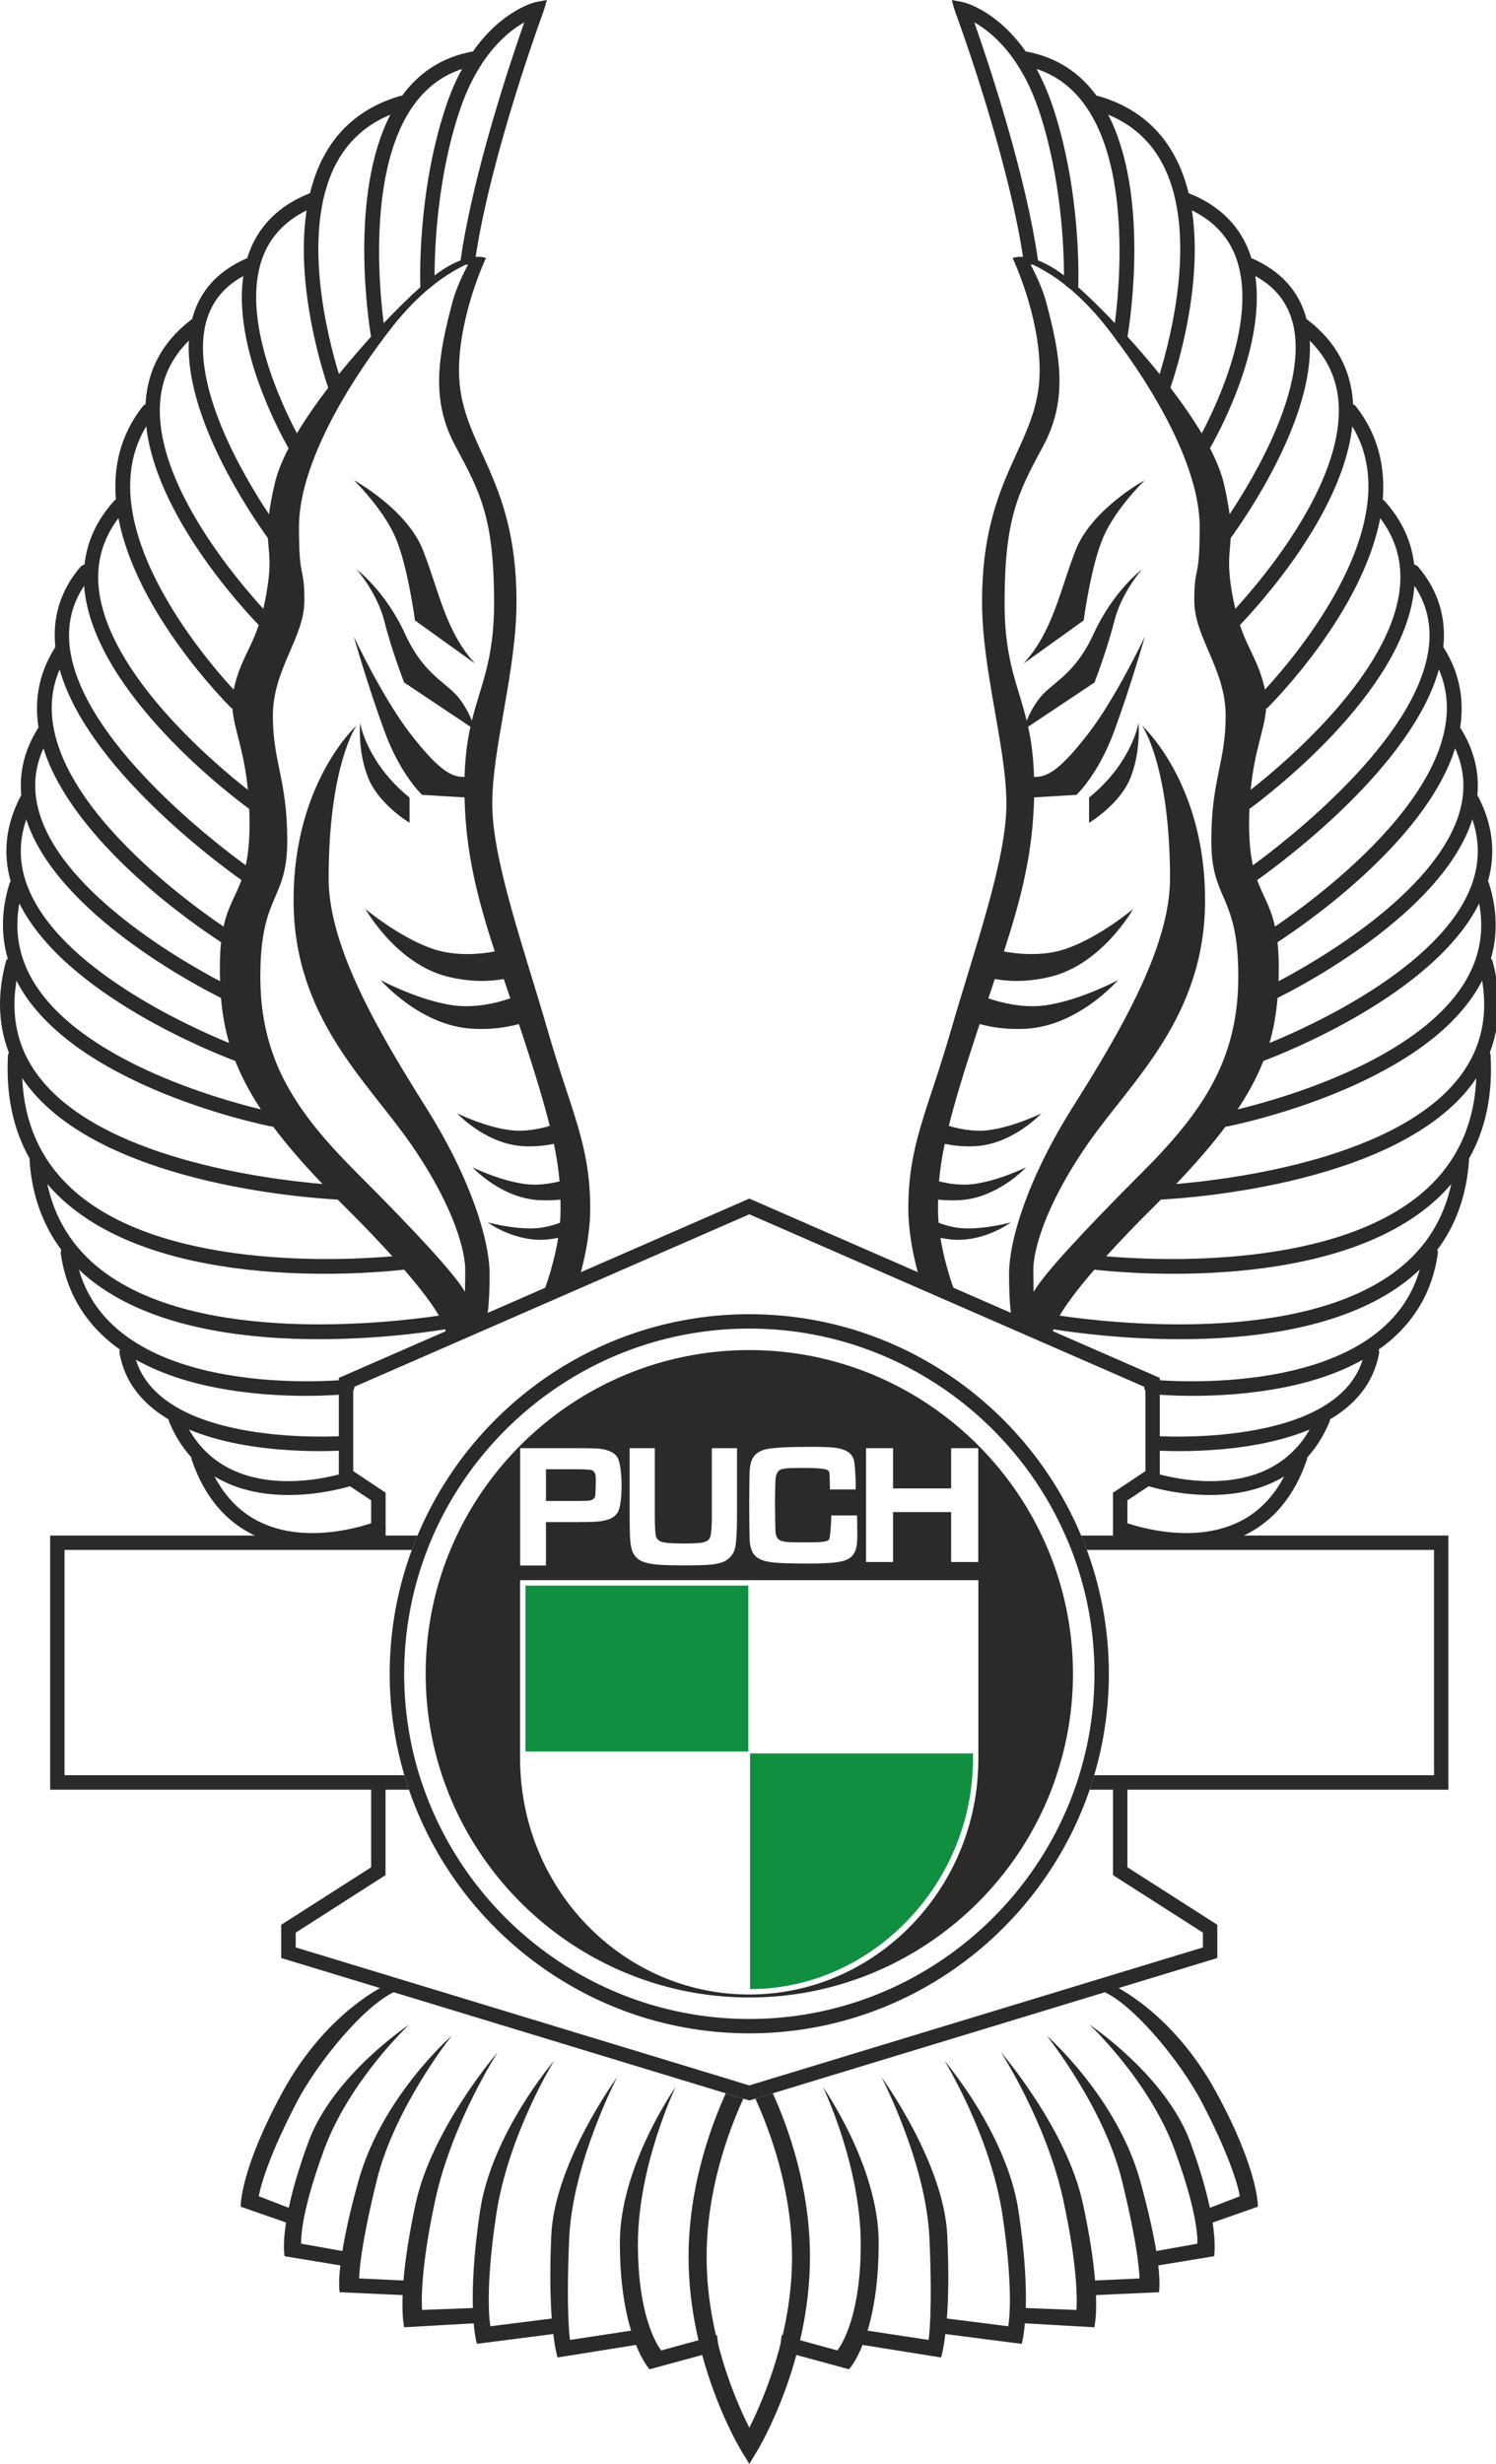 <svg xmlns="http://www.w3.org/2000/svg" width="1518" height="2500" viewBox="0 0 14676 24165" shape-rendering="geometricPrecision" text-rendering="geometricPrecision" image-rendering="optimizeQuality" fill-rule="evenodd" clip-rule="evenodd"><defs><style>.fil0,.fil1{fill:#2b2a29;fill-rule:nonzero}.fil1{fill:#118f40}</style></defs><g id="Laag_x0020_1"><g id="_2926214412448"><path class="fil0" d="M10606 15059c19 46 38 93 56 141h3406v2210h-3334c-14 48-28 95-44 142h3519v-2493h-3603zM492 17552h3520c-16-47-31-94-45-142H633v-2210h3407c17-48 36-95 56-141H492v2493z"/><path class="fil0" d="M3324 13513v990s266 177 317 211v468h142v-543l-318-212v-822c82-35 3832-1674 3886-1697 5 2 10 4 16 7 0 0 3788 1655 3870 1690v822c-52 34-318 212-318 212v543h141v-468c51-34 318-211 318-211v-990l-4027-1759-4027 1759zM7770 22135c0 750-281 1400-419 1675-139-275-419-925-419-1675 0-655 214-1233 360-1552l-172-53c-153 338-365 927-365 1605 0 1040 499 1872 520 1906l76 124 75-124c21-34 520-866 520-1906 0-678-211-1267-365-1605l-171 52c146 320 360 898 360 1553z"/><path class="fil0" d="M11942 18877s-822-526-882-564v-820h-141v897s822 526 882 564v145c-86 26-3477 1058-4281 1302-104 32-166 51-170 52-10-3-19-6-30-9 0 0-49-16-138-43-740-225-4196-1276-4281-1302v-145c60-38 881-564 881-564v-897h-141v820c-60 38-882 564-882 564v326l4361 1327 172 53 59 17 59-18 171-52 4361-1327v-326z"/><path class="fil0" d="M7052 23052l-18-150-547 150s-229-265-229-1041 370-1543 370-1543-547 776-547 1526c0 389 51 669 110 864l-599 91s-41-255-8-998 471-1580 471-1580-615 837-647 1555c-16 362-9 627 5 813l-602 76s-62-300 56-1088c117-788 569-1517 569-1517s-613 714-727 1475c-64 434-76 743-70 951l-498 19s-35-324 130-1083c165-758 612-1446 612-1446s-644 747-804 1480c-71 326-105 575-121 760l-434-20s-6-240 172-962c177-721 736-1419 736-1419s-688 600-917 1429c-83 298-130 520-156 683l-404-72s-25-246 225-924 833-1224 833-1224-746 495-987 1149c-99 269-159 482-193 647l-294-113s37-278 370-919c207-398 679-974 985-1097 44-17-44-88-44-88s-626 247-1084 1092c-415 765-405 1114-405 1114l445 155c-36 233-14 331-14 331l547 90c-23 197-6 263-6 263l617 28c-9 226 16 316 16 316l681-39c12 140 32 201 32 201l749-96c19 164 42 230 42 230l769-123c69 170 133 239 133 239l680-185zM4518 2552c-70 26-155 72-255 147 1-258 25-953 245-1612 181-543 467-776 635-870-139 396-504 1487-625 2335zm-394 256v6c-99 89-225 211-360 353-60-470-208-2176 769-2493-58 106-112 227-159 369-283 849-252 1728-250 1765zm-799 859c-109-355-374-1382-36-2048 118-231 299-397 541-497-406 785-215 2029-190 2178-104 115-211 239-315 367zm-412 581c-155-292-543-1117-345-1702 73-215 221-377 440-485-111 728 147 1549 212 1740-114 149-220 301-307 447zm-218 495c-29 123-46 220-56 299-261-393-777-1275-618-1881 53-200 173-350 366-456-100 684 341 1509 444 1689-64 124-112 242-136 349zm-80 1067c-10 59-21 112-32 159-266-291-1063-1231-1013-2015 15-239 110-445 283-615-41 753 605 1701 775 1937 8 148 38 242-13 534zm-55 5069c-426-103-1774-484-2235-1258-140-236-185-492-135-762 449 900 1938 1477 2118 1545 60 153 142 309 252 475zm120 170c129 172 288 358 484 562-566-48-2192-256-2794-1068-198-266-267-577-208-927 13 26 27 52 42 78 580 973 2383 1338 2459 1353 6 1 11 2 17 2zm685 767c198 196 357 363 484 504-487 42-2287 137-3154-671-298-278-458-640-477-1077 12 19 25 37 38 55 723 974 2727 1119 3057 1137l52 52zm941 1086c-473 70-2357 291-3312-448-279-216-456-499-530-843 42 49 87 96 135 141 1004 936 3095 730 3366 699 186 215 287 358 341 451zM258 8035c296 927 1717 1655 1910 1751 13 152 38 297 80 442-403-165-1670-739-1977-1534-85-219-89-439-13-659zm168-697c294 927 1509 1750 1743 1901-8 71-12 153-12 249 0 45 0 90 2 134-341-179-1543-858-1775-1657-63-216-49-426 42-627zm159-774c265 948 1524 1881 1784 2066-57 157-132 256-176 456-403-273-2061-1477-1608-2522zm241-821c1 14 2 28 3 43 110 1015 1452 2026 1616 2146 2 46 3 94 3 145 0 177-15 306-37 408-339-247-1605-1227-1725-2125-30-227 17-434 140-617zm336-663c175 924 1049 1804 1101 1856 5 5 11 9 17 12 16 204 114 403 152 797-342-268-1373-1141-1463-1975-27-254 38-486 193-690zm273-901c94 861 929 1769 1103 1949-80 241-175 340-240 608-2 9-4 17-6 26-299-324-1426-1647-857-2583zm3941 5935c-229-794-547-1676-547-2232 0-555 238-1305 238-1984 0-1252-564-1534-564-2266 0-547 264-1103 264-1103s-9-5-26-8-42-6-75-4c157-1029 659-2389 664-2403 9-25 35-116 35-116s-92 16-117 22c-18 5-330 85-608 482-312 56-536 216-695 434-6 0-12 1-17 2-350 101-608 309-765 618-54 106-93 219-122 337h-2c-306 121-509 326-605 608-3 9-5 19-8 28-288 124-470 324-541 597-1 1-1 2-1 3-5 3-10 5-14 9-272 210-421 482-441 807-1 6 0 12-1 18-11 5-21 12-29 22-221 282-288 596-262 911-6 4-12 8-17 14-169 187-266 396-291 625-15 3-29 11-40 23-195 229-277 493-246 788-3 2-5 5-7 9-160 256-199 520-158 779-3 3-5 5-7 9-130 209-184 429-162 656-2 2-4 4-5 6-146 277-179 558-99 837-5 7-9 14-12 22-80 256-85 503-17 736-9 8-16 19-19 32-39 147-58 288-57 424 1 164 30 319 87 466-5 9-8 18-9 29-21 387 51 726 214 1013-2 6-2 13-2 19 24 338 129 630 311 873-4 12-6 24-5 37 56 393 253 710 580 942-4 12-5 24-3 37 54 299 240 505 481 648 1 8 2 17 6 25 58 141 133 255 218 348 0 8 1 16 3 24 124 362 336 613 631 748 556 254 1199-1 1226-12 36-14 54-55 39-91-14-36-55-54-91-39-7 2-616 242-1116 13-198-90-354-244-466-457 562 344 1326 97 1336 94 37-12 57-52 45-89s-52-57-89-45c-47 16-1101 353-1542-420 630 264 1469 208 1522 205 39-3 68-37 65-76s-36-68-75-65c-18 1-1764 117-2033-748 215 120 473 212 773 271 660 132 1282 67 1308 65 38-5 66-39 62-78s-39-67-77-63c-24 3-2255 225-2625-1080 42 40 86 79 133 115 1043 808 3045 538 3461 471 2 10 2 15 2 15 22 85 196-1 264-38l10 20 132-106s27-106 27-432-177-926-627-1640c-449-715-952-1561-952-2240 0-1112 273-1500 273-1500s-617 556-617 1711c0 1156 723 1773 1155 2399s529 1058 529 1226c0 69-1 149-3 218-4-8-9-16-14-24-106-168-441-538-1041-1138-600-599-952-1111-952-1931s264-732 264-1332-141-767-141-1226c0-458 309-767 309-1129 0-361-53-176-53-723 0-509 337-1180 790-1797h1c29-37 31-46 58-79 14-19 28-37 42-55 117-153 232-273 338-367 30-30 72-57 102-85 93-72 178-124 250-162 42-21 59-35 77-26-36 65-116 228-150 357-141 530-221 962 26 1420 247 459 380 706 380 1544 0 562-132 799-218 1150-18-48-51-115-109-198-123-176-352-229-546-652-194-424-477-635-477-635s203 229 274 511c70 282 194 600 194 600l650 434c-30 137-52 294-58 493-3 0-6-1-10-1-124 0-247-71-521-423-273-353-555-953-555-953s141 494 300 926c158 432 370 626 370 626l416 25c13 545 123 976 296 1511-127 24-382 54-615-28-326-114-653-388-653-388s301 536 803 662c247 62 444 45 554 24 21 62 42 125 64 190-131 45-348 99-564 68-340-49-708-247-708-247s387 450 903 477c189 11 344-16 453-46 10 30 20 59 30 89 130 394 216 681 273 910-98 29-243 60-386 42-251-31-522-165-522-165s283 308 663 323c114 4 210-8 286-24 29 140 46 257 55 368-94 23-213 42-332 27-252-31-522-165-522-165s283 308 663 323c81 3 147 0 200-6 1 31 1 63 1 96 0 44-2 88-5 131-71 26-154 49-239 54-221 12-471-58-471-58s281 210 613 165c28-4 54-8 79-13-49 303-153 559-153 559l362-176s105-336 105-671c0-626-185-943-414-1737zM4018 8068v-247c-424-344-485-732-485-732s-27 273 79 538c106 264 406 441 406 441zm53-1985l590 424c-291-318-352-706-511-1112-159-405-679-688-679-688s282 274 406 556c123 282 194 820 194 820zM7650 23052l18-150 546 150s230-265 230-1041-371-1543-371-1543 547 776 547 1526c0 389-50 669-109 864l599 91s41-255 8-998-471-1580-471-1580 614 837 646 1555c17 362 10 627-4 813l602 76s62-300-56-1088-570-1517-570-1517 613 714 727 1475c65 434 77 743 71 951l497 19s35-324-130-1083c-164-758-611-1446-611-1446s644 747 803 1480c71 326 106 575 121 760l435-20s5-240-172-962c-177-721-737-1419-737-1419s688 600 918 1429c82 298 129 520 156 683l403-72s26-246-224-924-833-1224-833-1224 745 495 987 1149c99 269 158 482 193 647l294-113s-37-278-371-919c-207-398-678-974-985-1097-44-17 44-88 44-88s627 247 1085 1092c415 765 404 1114 404 1114l-444 156c35 232 14 330 14 330l-547 90c22 197 6 263 6 263l-617 28c8 226-17 316-17 316l-681-39c-12 140-31 202-31 202l-749-97c-20 164-42 230-42 230l-770-123c-68 170-133 239-133 239l-679-185zM9558 217c169 94 454 327 636 870 219 659 243 1354 244 1612-99-75-185-121-255-147-120-848-486-1939-625-2335zm5142 9695v-123c-5-115-23-234-56-357-3-13-9-24-18-32 68-233 62-480-18-736-2-8-6-15-11-22 80-279 47-560-99-837-2-2-3-4-5-6 22-227-33-447-163-656l-6-9c41-259 2-523-158-779-2-4-5-6-7-9 31-294-52-559-246-788-11-12-25-20-40-23-25-229-123-438-291-625-5-6-11-10-17-13 25-316-42-630-262-912-8-10-18-17-30-22v-18c-21-325-169-597-441-807-4-4-9-6-14-9 0-1-1-2-1-3-72-273-254-473-541-597h-1c-2-9-5-19-8-28-95-282-299-487-605-608h-1c-29-118-69-231-123-337-157-309-414-517-764-617-6-2-11-3-17-3-160-218-383-378-695-434-279-397-591-477-608-482-25-6-117-22-117-22s25 91 34 116c6 14 508 1374 665 2403-34-2-59 1-76 4-16 3-26 8-26 8s265 556 265 1103c0 732-565 1014-565 2266 0 679 239 1429 239 1984 0 556-318 1438-547 2232-230 794-415 1111-415 1737 0 335 106 671 106 671l362 176s-105-256-153-559c24 5 50 9 79 13 332 45 613-165 613-165s-250 70-472 58c-85-5-168-27-238-54-4-43-6-87-6-131 0-33 1-65 1-96 54 6 120 9 200 6 381-15 663-323 663-323s-270 134-521 165c-119 15-239-4-333-27 10-111 26-228 56-368 76 16 172 28 285 24 381-15 663-323 663-323s-270 134-521 165c-143 18-288-13-387-42 57-229 143-516 273-910 10-30 20-59 30-89 110 30 264 57 454 46 515-27 903-477 903-477s-368 198-709 247c-215 31-432-23-563-68 22-65 43-128 63-190 111 21 308 38 554-24 503-126 803-662 803-662s-326 274-653 388c-232 82-487 52-614 28 173-535 283-966 296-1511l415-25s212-194 371-626 300-926 300-926-283 600-556 953c-273 352-397 423-520 423-4 0-7 1-11 1-5-199-28-356-58-493l651-434s123-318 194-600c70-282 273-511 273-511s-282 211-476 635c-194 423-423 476-547 652-58 83-90 150-109 198-86-351-217-588-217-1150 0-838 132-1085 379-1544 247-458 168-890 27-1420-35-129-114-292-150-357 18-9 35 5 77 26 72 38 157 90 250 162 30 28 72 55 102 85 106 94 220 214 338 367 14 18 28 36 42 55 26 33 28 42 57 79h2c453 617 790 1288 790 1797 0 547-53 362-53 723 0 362 308 671 308 1129 0 459-141 626-141 1226s265 512 265 1332-353 1332-953 1931c-599 600-934 970-1040 1138l-15 24c-1-69-3-149-3-218 0-168 97-600 529-1226s1156-1243 1156-2399c0-1155-618-1711-618-1711s274 388 274 1500c0 679-503 1525-953 2240-450 714-626 1314-626 1640s26 432 26 432l133 106 9-20c68 37 243 123 264 38 0 0 0-5 3-15 415 67 2417 337 3460-471 47-36 92-75 134-115-370 1305-2602 1083-2625 1080-39-4-74 24-78 63s24 73 63 78c26 2 647 67 1307-65 301-59 559-151 773-271-269 865-2014 749-2032 748-39-3-73 26-76 65s27 73 66 76c53 3 891 59 1522-205-442 773-1495 436-1542 420-37-12-77 8-89 45-13 37 7 77 44 89 10 3 775 250 1337-94-112 213-268 367-466 457-500 229-1110-11-1116-13-36-15-77 3-92 39-14 36 3 77 39 91 27 11 671 266 1227 12 294-135 506-386 630-748 3-8 4-16 4-24 85-93 159-207 218-348 3-8 5-17 5-25 242-143 427-349 482-648 2-13 0-25-4-37 328-232 525-549 580-942 2-13 0-25-5-36 183-244 287-536 311-874 1-6 0-13-1-19 163-287 235-626 213-1013 0-11-3-20-8-29 50-130 79-267 85-410zm-4372-8869c-48-142-102-263-159-369 977 317 829 2023 768 2493-135-142-260-264-360-353 0-2 1-4 1-6 1-37 33-916-250-1765zm733 2257c25-149 217-1393-190-2178 242 100 424 266 541 497 339 666 73 1693-36 2048-103-128-210-252-315-367zm421 501c65-191 323-1012 211-1740 220 108 368 270 440 485 198 585-189 1410-344 1702-88-146-193-298-307-447zm388 593c103-180 545-1005 445-1689 193 106 313 256 366 456 159 606-358 1488-618 1881-11-79-28-176-56-299-25-107-73-225-137-349zm203 882c171-236 817-1184 776-1937 172 170 268 376 283 615 50 784-747 1724-1013 2015-12-47-23-100-33-159-50-292-20-386-13-534zm321 5128c180-68 1668-645 2117-1545 51 270 6 526-135 762-460 774-1808 1155-2235 1258 111-166 193-322 253-475zm-356 643c77-15 1880-380 2459-1353 16-26 30-52 43-78 59 350-11 661-208 927-603 813-2228 1020-2794 1068 195-204 355-390 484-562 5 0 11-1 16-2zm-650 717c331-18 2334-163 3057-1137 13-18 26-36 38-55-19 437-178 799-476 1077-868 808-2668 713-3155 671 128-141 286-308 485-504 17-18 34-35 51-52zm-652 687c271 31 2362 237 3367-699 48-45 93-92 134-141-73 344-250 627-529 843-956 739-2839 518-3313 448 55-93 155-236 341-451zm3695-3757c-307 795-1574 1369-1977 1534 42-145 66-290 79-442 194-96 1615-824 1911-1751 75 220 71 440-13 659zm-113-729c-233 799-1435 1478-1775 1657 1-44 2-89 2-134 0-96-5-178-12-249 233-151 1449-974 1742-1901 91 201 106 411 43 627zm-1810 1121c-44-200-118-299-175-456 260-185 1519-1118 1783-2066 454 1045-1205 2249-1608 2522zm1507-2726c-120 898-1386 1878-1724 2125-23-102-37-231-37-408 0-51 1-99 3-145 164-120 1506-1131 1615-2146 2-15 3-29 4-43 122 183 170 390 139 617zm-283-590c-90 834-1121 1707-1463 1975 39-394 137-593 152-797 6-3 12-7 18-12 51-52 926-932 1101-1856 155 204 220 436 192 690zm-1323 992c-1-9-3-17-5-26-66-268-160-367-240-608 173-180 1008-1088 1102-1949 570 936-558 2259-857 2583zm-1319 865c105-265 79-538 79-538s-62 388-485 732v247s300-177 406-441zm-265-2364c123-282 406-556 406-556s-521 283-679 688c-159 406-221 794-512 1112l591-424s71-538 194-820zM9592 17410c-3 48-7 95-13 142-145 1132-1089 2009-2229 2009h-9c-1136-5-2075-880-2219-2009-6-47-11-94-14-142-4-53-6-106-6-160v-14-9-1730h4496v1753c0 54-2 107-6 160zm-4489-3208h568c112 0 185 2 217 6 83 11 138 38 167 80s43 175 43 283c0 102-12 214-35 256-17 27-39 49-68 63-30 15-69 25-120 31-36 4-103 6-202 6h-317v426h-253v-1151zm1074 0h247v690c0 87 5 143 9 166v1c7 31 27 53 61 63 35 10 105 15 210 15 85 0 145-3 178-8s56-15 70-30c9-10 16-23 19-38 0-1 1-2 1-2 3-16 6-41 8-75 2-38 3-68 3-92v-690h247v690c0 67-2 123-5 167-2 42-5 73-8 93-2 17-6 33-11 48-16 45-45 80-86 105-31 18-75 31-132 38-57 6-151 9-281 9-98 0-173-2-226-5-53-4-99-10-138-20-75-18-123-60-144-127-3-11-6-22-8-33-6-33-9-63-10-89-1-5-1-12-1-19-1-33-3-88-3-167v-690zm1178 212c4-43 11-76 22-99 23-53 70-87 140-103 70-15 212-23 426-23 107 0 185 2 233 7 49 5 88 14 116 28 38 17 64 44 80 79 15 35 23 195 23 263 0 4 0 17-1 41h-252c-1-27-3-154-5-164-3-9-7-17-14-23-10-8-34-14-74-18-39-4-98-6-178-6-79 0-134 2-164 5-30 4-52 10-64 20-15 13-26 33-32 62s-8 194-8 257c0 62 2 277 7 303 2 6 3 11 5 16 5 17 14 31 26 40 14 11 37 18 67 22 32 3 86 5 165 5 96 0 161-1 193-5 32-3 54-10 66-21 4-4 7-20 10-41 8-58 13-159 13-197h253c1 33 2 148 2 197v20c0 48-5 88-16 121-4 10-8 20-13 29-21 41-62 68-123 83-61 14-167 22-317 22-158 0-270-3-337-9s-118-18-152-36c-30-15-53-37-68-63-4-8-8-17-11-26-9-23-15-51-18-84-1-9-1-30-2-57-2-87-3-243-3-318 0-96 2-285 5-327zm1141-212h265v395h570v-395h266v1117h-266v-490h-570v490h-265v-1117zm1724 857c-510-1074-1605-1819-2869-1819s-2359 745-2870 1819c-22 46-43 93-63 141-156 374-242 785-242 1215 0 348 56 682 160 995 16 48 33 95 51 142 459 1190 1615 2038 2964 2038 1348 0 2505-848 2964-2038 18-47 35-94 50-142 104-313 161-647 161-995 0-430-87-841-243-1215-20-48-41-95-63-141z"/><path class="fil0" d="M10587 17410c-14 48-30 95-47 142-469 1308-1723 2249-3189 2249-1467 0-2721-941-3189-2249-17-47-33-94-48-142-97-314-149-649-149-995 0-428 80-838 226-1215 18-48 38-95 58-141 525-1193 1719-2030 3102-2030s2577 837 3101 2030c21 46 40 93 59 141 146 377 226 787 226 1215 0 346-53 681-150 995zm75-2210c-18-48-37-95-56-141-533-1273-1793-2171-3255-2171-1463 0-2722 898-3255 2171-20 46-39 93-56 141-140 379-217 788-217 1215 0 346 51 680 144 995 14 48 29 95 45 142 475 1388 1793 2390 3339 2390 1545 0 2864-1002 3339-2390 16-47 30-94 44-142 94-315 144-649 144-995 0-427-76-836-216-1215z"/><path class="fil0" d="M5777 14717c13-1 24-4 34-10 13-6 22-17 27-31s7-134 7-164-3-51-9-65-17-24-32-30c-12-4-56-7-133-8h-315v311h315c58 0 93-2 106-3z"/><path class="fil1" d="M9545 17227v-31H7358v2312c1097 0 2020-869 2167-1956 6-47 11-94 14-142 4-53 7-106 7-160l-1-14v-9zM5155 17178h2186v-1628H5155z"/></g></g></svg>